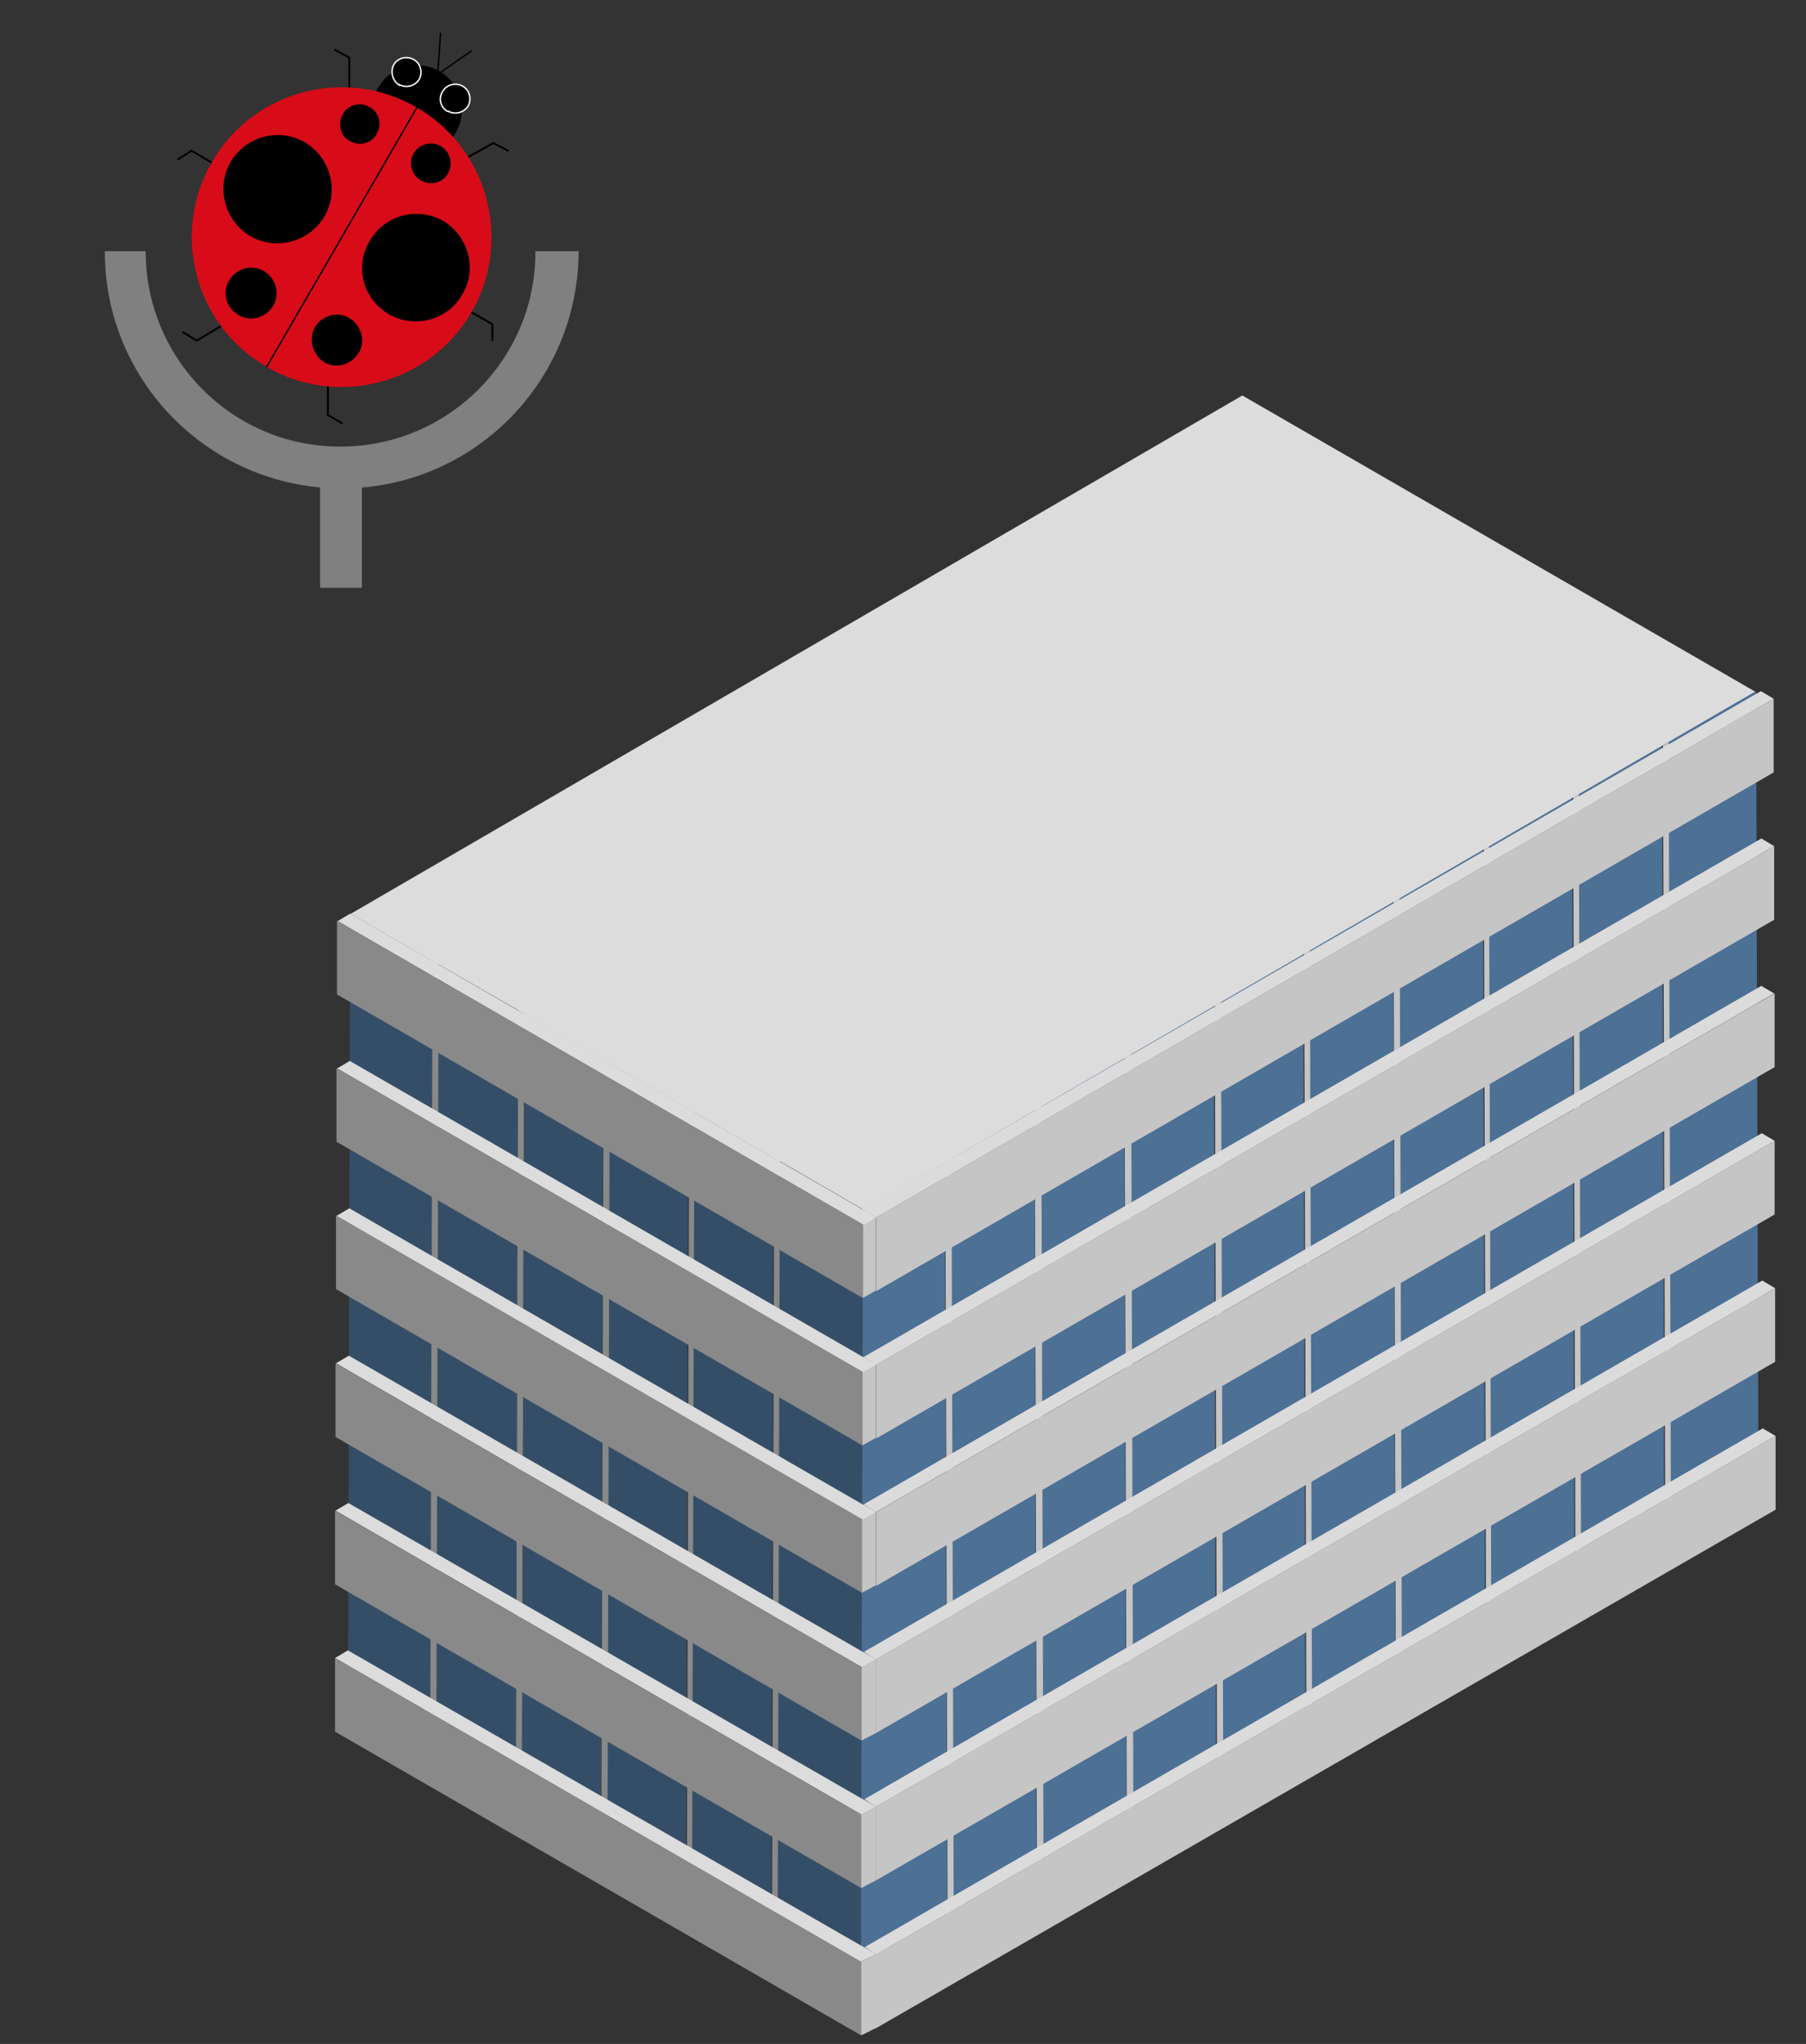 <?xml version="1.0" encoding="UTF-8"?>
<svg id="_レイヤー_1" xmlns="http://www.w3.org/2000/svg" version="1.1" viewBox="0 0 380 430">
  <rect x="0" y="0" width="380" height="430" fill="#333333" stroke="none"/>
  <!-- Generator: Adobe Illustrator 29.3.1, SVG Export Plug-In . SVG Version: 2.1.0 Build 151)  -->
  <defs>
    <style>
      .st0 {
        fill: gray;
        stroke: gray;
        stroke-width: .5px;
      }

      .st1 {
        fill: #d70c18;
      }

      .st2 {
        stroke: #fff;
      }

      .st2, .st3, .st4 {
        stroke-width: .3px;
      }

      .st5 {
        fill: #dbdbdb;
      }

      .st3, .st4, .st6 {
        fill: none;
        stroke: #000;
      }

      .st4, .st6 {
        stroke-linecap: round;
        stroke-linejoin: round;
      }

      .st7 {
        isolation: isolate;
      }

      .st8 {
        fill: #c5c5c5;
      }

      .st6 {
        stroke-width: .4px;
      }

      .st9 {
        fill: #354e68;
      }

      .st10 {
        fill: #888;
      }

      .st11 {
        fill: #dcdcdc;
      }

      .st12 {
        fill: #898989;
      }

      .st13 {
        fill: #4d7095;
      }
    </style>
  </defs>
  <g id="_グループ_4616">
    <g id="_アートボード_1">
      <g id="_グループ_4806">
        <path id="_パス_2916" class="st8" d="M313.5,177.8l.5,170.6-1.3.8-.5-170.6,1.3-.8h0Z"/>
        <path id="_パス_2917" class="st8" d="M351.3,156l.5,170.6-1.4.8-.5-170.6,1.4-.8h0Z"/>
        <g id="_グループ_4805" class="st7">
          <path id="_パス_2918" class="st8" d="M332.4,166.9l.5,170.5-1.4.8-.5-170.5,1.4-.8h0Z"/>
          <path id="_パス_2919" class="st8" d="M294.6,188.7l.5,170.5-1.4.8-.5-170.5,1.4-.8Z"/>
          <path id="_パス_2920" class="st8" d="M275.8,199.6l.5,170.6-1.4.8-.5-170.5,1.3-.8h0Z"/>
          <path id="_パス_2921" class="st13" d="M369.5,145.5l.5,170.5-188.9,109.1-.5-170.6,18.2-10.5.5,170.5,1.3-.8-.5-170.5,17.5-10.1.5,170.6,1.4-.8-.5-170.6,17.5-10.1.5,170.6,1.4-.8-.5-170.6,17.5-10.1.5,170.6,1.3-.8-.5-170.5,17.5-10.1.5,170.5,1.4-.8-.5-170.6,17.5-10.1.5,170.5,1.4-.8-.5-170.5,17.5-10.1.5,170.6,1.3-.8-.5-170.6,17.5-10.1.5,170.5,1.4-.8-.5-170.5,17.5-10.1.5,170.6,1.4-.8-.5-170.6,18.2-10.5h0Z"/>
          <path id="_パス_2922" class="st8" d="M256.9,210.5l.5,170.5-1.3.8-.5-170.6,1.3-.8Z"/>
          <path id="_パス_2923" class="st8" d="M238,221.4l.5,170.6-1.4.8-.5-170.6,1.4-.8h0Z"/>
          <path id="_パス_2924" class="st8" d="M219.1,232.3l.5,170.5-1.4.8-.5-170.6,1.4-.8Z"/>
          <path id="_パス_2925" class="st8" d="M200.2,243.2l.5,170.5-1.3.8-.5-170.6,1.3-.8h0Z"/>
        </g>
      </g>
      <path id="_パス_2926" class="st11" d="M369.3,145.5l-187.7,109.1-107.9-62.3,187.7-109.1,107.9,62.3h0Z"/>
      <g id="_グループ_4808">
        <path id="_パス_2927" class="st12" d="M110.3,213.4l-.5,170.5-1.3-.8.5-170.6,1.3.8h0Z"/>
        <path id="_パス_2928" class="st12" d="M146.3,234.1l-.5,170.6-1.3-.8.5-170.5,1.3.8Z"/>
        <path id="_パス_2929" class="st12" d="M164.3,244.5l-.5,170.6-1.4-.8.5-170.6,1.3.8h0Z"/>
        <g id="_グループ_4807" class="st7">
          <path id="_パス_2930" class="st9" d="M181.6,254.5l-.5,170.6-107.9-62.3.5-170.6,17.3,10-.5,170.5,1.3.8.5-170.6,16.7,9.6-.5,170.6,1.3.8.5-170.5,16.6,9.6-.5,170.5,1.3.8.5-170.6,16.6,9.6-.5,170.5,1.3.8.5-170.6,16.6,9.6-.5,170.5,1.4.8.5-170.6,17.3,10h0Z"/>
          <path id="_パス_2931" class="st12" d="M92.3,203l-.5,170.6-1.3-.8.5-170.5s1.3.8,1.3.8Z"/>
          <path id="_パス_2932" class="st12" d="M128.3,223.8l-.5,170.5-1.3-.8.5-170.5,1.3.8h0Z"/>
        </g>
      </g>
      <g id="_グループ_4815">
        <g id="_グループ_4809" class="st7">
          <path id="_パス_2933" class="st10" d="M184.3,426.6l-2.3-1.6v-15.5s2.3,1.5,2.3,1.5v15.5h0Z"/>
          <path id="_パス_2934" class="st5" d="M184.3,411.1l-2.3-1.5,188.9-109.1,2.7,1.6-189.3,109.1Z"/>
          <path id="_パス_2935" class="st8" d="M373.6,302.1v15.5s-189.3,109.1-189.3,109.1v-15.5l189.3-109.1h0Z"/>
        </g>
        <g id="_グループ_4810" class="st7">
          <path id="_パス_2936" class="st10" d="M184.3,395.6l-2.3-1.6v-15.5c0,0,2.3,1.6,2.3,1.6v15.5Z"/>
          <path id="_パス_2937" class="st5" d="M184.3,380.1l-2.4-1.6,188.9-109.1,2.7,1.6-189.2,109.1h0Z"/>
          <path id="_パス_2938" class="st8" d="M373.5,271v15.5s-189.2,109.1-189.2,109.1v-15.5l189.2-109.1h0Z"/>
        </g>
        <g id="_グループ_4811" class="st7">
          <path id="_パス_2939" class="st10" d="M184.3,364.6l-2.4-1.6v-15.5c0,0,2.4,1.6,2.4,1.6v15.5h0Z"/>
          <path id="_パス_2940" class="st5" d="M184.3,349.1l-2.5-1.6,188.9-109.1,2.7,1.6-189.1,109.1Z"/>
          <path id="_パス_2941" class="st8" d="M373.4,240v15.5s-189.1,109.1-189.1,109.1v-15.5l189.1-109.1h0Z"/>
        </g>
        <g id="_グループ_4812" class="st7">
          <path id="_パス_2942" class="st10" d="M184.3,333.6l-2.5-1.6v-15.5c0,0,2.5,1.6,2.5,1.6v15.5h0Z"/>
          <path id="_パス_2943" class="st5" d="M184.3,318.1l-2.6-1.6,188.9-109.1,2.7,1.6-189,109.1h0Z"/>
          <path id="_パス_2944" class="st8" d="M373.4,209v15.5s-189,109.1-189,109.1v-15.5l189-109.1h0Z"/>
        </g>
        <g id="_グループ_4813" class="st7">
          <path id="_パス_2945" class="st10" d="M184.3,302.6l-2.6-1.6v-15.5s2.6,1.6,2.6,1.6v15.5h0Z"/>
          <path id="_パス_2946" class="st5" d="M184.3,287.1l-2.6-1.6,188.9-109.1,2.7,1.6-188.9,109.1Z"/>
          <path id="_パス_2947" class="st8" d="M373.3,178v15.5s-188.9,109.1-188.9,109.1v-15.5l188.9-109.1Z"/>
        </g>
        <g id="_グループ_4814" class="st7">
          <path id="_パス_2948" class="st10" d="M184.3,271.6l-2.7-1.5v-15.5c0,0,2.7,1.6,2.7,1.6v15.5h0Z"/>
          <path id="_パス_2949" class="st5" d="M184.3,256.1l-2.7-1.6,188.9-109.1,2.7,1.6-188.8,109.1h0Z"/>
          <path id="_パス_2950" class="st8" d="M373.2,147v15.5s-188.8,109.1-188.8,109.1v-15.5l188.8-109.1Z"/>
        </g>
      </g>
      <g id="_グループ_4822">
        <g id="_グループ_4816" class="st7">
          <path id="_パス_2951" class="st8" d="M181.2,412.7l3.2-1.6v15.5l-3.2,1.6v-15.5c0,0,0,0,0,0Z"/>
          <path id="_パス_2952" class="st11" d="M70.5,348.8l2.7-1.6,111.1,63.9-3.2,1.6-110.6-63.9Z"/>
          <path id="_パス_2953" class="st12" d="M181.2,412.7v15.5c0,0-110.7-63.9-110.7-63.9v-15.5c0,0,110.7,63.9,110.7,63.9Z"/>
        </g>
        <g id="_グループ_4817" class="st7">
          <path id="_パス_2954" class="st8" d="M181.2,381.7l3.1-1.6v15.5l-3.1,1.6v-15.5h0Z"/>
          <path id="_パス_2955" class="st11" d="M70.6,317.8l2.7-1.6,111,63.9-3.1,1.6-110.6-63.9h0Z"/>
          <path id="_パス_2956" class="st12" d="M181.2,381.7v15.5s-110.7-63.9-110.7-63.9v-15.5s110.7,63.9,110.7,63.9h0Z"/>
        </g>
        <g id="_グループ_4818" class="st7">
          <path id="_パス_2957" class="st8" d="M181.3,350.7l3-1.6v15.5l-3.1,1.6v-15.5h0Z"/>
          <path id="_パス_2958" class="st11" d="M70.7,286.8l2.7-1.6,110.9,63.9-3,1.6-110.6-63.9h0Z"/>
          <path id="_パス_2959" class="st12" d="M181.3,350.7v15.5c0,0-110.7-63.9-110.7-63.9v-15.5c0,0,110.7,63.9,110.7,63.9Z"/>
        </g>
        <g id="_グループ_4819" class="st7">
          <path id="_パス_2960" class="st8" d="M181.4,319.6l2.9-1.6v15.5l-3,1.6v-15.5h0Z"/>
          <path id="_パス_2961" class="st11" d="M70.8,255.8l2.7-1.6,110.8,63.9-2.9,1.6-110.6-63.9h0Z"/>
          <path id="_パス_2962" class="st12" d="M181.4,319.6v15.5c0,0-110.7-63.9-110.7-63.9v-15.5c0,0,110.7,63.9,110.7,63.9h0Z"/>
        </g>
        <g id="_グループ_4820" class="st7">
          <path id="_パス_2963" class="st8" d="M181.5,288.6l2.8-1.6v15.5l-2.9,1.6v-15.5Z"/>
          <path id="_パス_2964" class="st11" d="M70.9,224.8l2.7-1.6,110.8,63.9-2.8,1.6s-110.6-63.9-110.6-63.9Z"/>
          <path id="_パス_2965" class="st12" d="M181.5,288.6v15.5s-110.7-63.9-110.7-63.9v-15.5c0,0,110.7,63.9,110.7,63.9h0Z"/>
        </g>
        <g id="_グループ_4821" class="st7">
          <path id="_パス_2966" class="st8" d="M181.6,257.6l2.7-1.6v15.5l-2.8,1.6v-15.5c0,0,0,0,0,0Z"/>
          <path id="_パス_2967" class="st11" d="M71,193.8l2.7-1.6,110.7,63.9-2.7,1.6-110.6-63.9h0Z"/>
          <path id="_パス_2968" class="st12" d="M181.6,257.6v15.5c0,0-110.7-63.9-110.7-63.9v-15.5s110.7,63.9,110.7,63.9h0Z"/>
        </g>
      </g>
    </g>
  </g>
  <g id="_グループ_6353" data-name="グループ_6353">
    <path id="_パス_3376" data-name="パス_3376" class="st0" d="M112.9,53.1c0,22.8-18.7,41.2-41.4,41.1-22.6,0-41-18.4-41.1-41.1h-8.1c.1,27.4,22.4,49.5,49.8,49.4,27.2-.1,49.2-22.1,49.4-49.4h-8.5Z"/>
    <rect id="_長方形_3240" data-name="長方形_3240" class="st0" x="67.6" y="98.3" width="8.3" height="25.1"/>
    <g id="_グループ_5016" data-name="グループ_5016">
      <g id="_グループ_5010" data-name="グループ_5010">
        <line id="_線_80" data-name="線_80" class="st6" x1="95.1" y1="34.9" x2="103.8" y2="30.1"/>
        <line id="_線_81" data-name="線_81" class="st6" x1="103.8" y1="30.1" x2="106.9" y2="31.7"/>
      </g>
      <g id="_グループ_5011" data-name="グループ_5011">
        <line id="_線_82" data-name="線_82" class="st6" x1="69" y1="77.2" x2="69" y2="87.1"/>
        <line id="_線_83" data-name="線_83" class="st6" x1="69" y1="87.3" x2="71.9" y2="89"/>
      </g>
      <g id="_グループ_5012" data-name="グループ_5012">
        <line id="_線_84" data-name="線_84" class="st6" x1="94.7" y1="63.1" x2="103.4" y2="68.1"/>
        <line id="_線_85" data-name="線_85" class="st6" x1="103.6" y1="68.3" x2="103.6" y2="71.6"/>
      </g>
      <g id="_グループ_5013" data-name="グループ_5013">
        <line id="_線_86" data-name="線_86" class="st6" x1="73.5" y1="22.2" x2="73.5" y2="12.1"/>
        <line id="_線_87" data-name="線_87" class="st6" x1="73.5" y1="12.1" x2="70.5" y2="10.5"/>
      </g>
      <g id="_グループ_5014" data-name="グループ_5014">
        <line id="_線_88" data-name="線_88" class="st6" x1="50" y1="66.5" x2="41.5" y2="71.6"/>
        <line id="_線_89" data-name="線_89" class="st6" x1="41.3" y1="71.6" x2="38.5" y2="69.9"/>
      </g>
      <g id="_グループ_5015" data-name="グループ_5015">
        <line id="_線_90" data-name="線_90" class="st6" x1="49" y1="36.8" x2="40.3" y2="31.7"/>
        <line id="_線_91" data-name="線_91" class="st6" x1="40.3" y1="31.7" x2="37.5" y2="33.5"/>
      </g>
      <path id="_パス_3377" data-name="パス_3377" d="M83,31.3c4.5,2.6,10.3,1,12.9-3.4,2.6-4.5,1.1-10.3-3.4-12.9-4.5-2.6-10.3-1.1-12.9,3.4-2.6,4.5-1.2,10.2,3.3,12.8,0,0,.1,0,.2,0Z"/>
      <path id="_パス_3378" data-name="パス_3378" class="st1" d="M56.1,77.2c15.1,8.7,34.4,3.5,43.1-11.5,8.7-15.1,3.5-34.4-11.5-43.1-15.1-8.7-34.4-3.6-43.1,11.5-8.7,15-3.6,34.3,11.4,43,0,0,.1,0,.2,0Z"/>
      <path id="_パス_3379" data-name="パス_3379" class="st2" d="M94.3,23.4c1.5.8,3.3.3,4.2-1.1,0,0,0,0,0,0,.8-1.5.3-3.4-1.2-4.2-1.5-.8-3.4-.3-4.2,1.2h0c-.9,1.4-.4,3.3,1,4.1,0,0,.1,0,.2,0Z"/>
      <path id="_パス_3380" data-name="パス_3380" class="st2" d="M84,17.8c1.5.8,3.3.3,4.2-1.1,0,0,0,0,0,0,.8-1.5.3-3.4-1.2-4.2s-3.4-.3-4.2,1.2c-.7,1.5-.2,3.3,1.2,4.2Z"/>
      <line id="_線_92" data-name="線_92" class="st4" x1="92.7" y1="7" x2="92.1" y2="15.5"/>
      <line id="_線_93" data-name="線_93" class="st4" x1="99.2" y1="10.7" x2="92.3" y2="15.5"/>
      <path id="_パス_3381" data-name="パス_3381" d="M81.8,66.1c5.4,3.1,12.4,1.3,15.5-4.2,0,0,0,0,0,0,3.2-5.3,1.2-12.3-4-15.4-5.4-3.1-12.4-1.3-15.5,4.2,0,0,0,0,0,0-3.2,5.2-1.5,12,3.7,15.2,0,0,.2.1.3.2Z"/>
      <path id="_パス_3382" data-name="パス_3382" d="M52.7,49.7c5.5,3.1,12.4,1.2,15.6-4.2,3.1-5.5,1.2-12.4-4.2-15.6-5.5-3.1-12.4-1.2-15.6,4.2h0c-3.1,5.5-1.2,12.4,4.2,15.6Z"/>
      <path id="_パス_3383" data-name="パス_3383" d="M68.2,76.2c2.6,1.5,5.8.5,7.3-2s.5-5.8-2-7.3c-2.6-1.5-5.8-.5-7.3,2,0,0,0,0,0,0-1.3,2.6-.4,5.7,2,7.3Z"/>
      <path id="_パス_3384" data-name="パス_3384" d="M50.2,66.3c2.6,1.5,5.8.5,7.3-2,1.5-2.6.5-5.8-2-7.3-2.6-1.5-5.8-.5-7.3,2,0,0,0,0,0,0-1.5,2.5-.6,5.8,1.9,7.2,0,0,0,0,0,0Z"/>
      <path id="_パス_3385" data-name="パス_3385" d="M88.7,38c1.9,1.1,4.4.5,5.5-1.4,0,0,0-.1.1-.2,1.1-2,.4-4.5-1.6-5.7-2-1.1-4.5-.4-5.7,1.6-1.1,2-.4,4.5,1.6,5.7Z"/>
      <path id="_パス_3386" data-name="パス_3386" d="M73.7,29.7c1.9,1.1,4.4.5,5.5-1.4,0,0,0-.1.1-.2,1.1-1.9.5-4.4-1.4-5.5,0,0-.1,0-.2-.1-1.9-1.1-4.4-.5-5.5,1.4,0,0,0,.1-.1.2-1.1,2-.5,4.5,1.5,5.6,0,0,0,0,.1,0Z"/>
      <line id="_線_94" data-name="線_94" class="st3" x1="88.3" y1="21.6" x2="56.1" y2="77.2"/>
    </g>
  </g>
</svg>